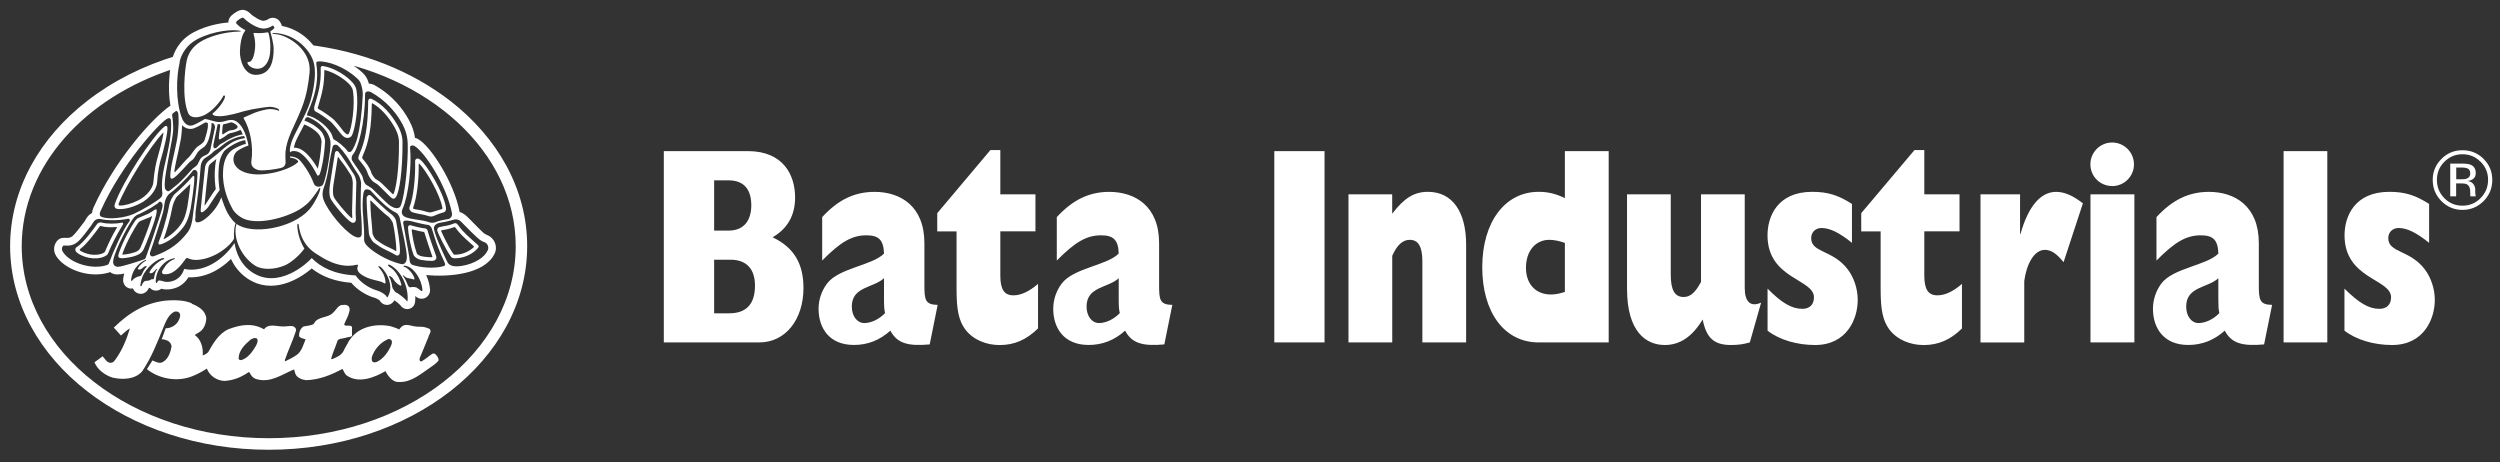 <svg xmlns="http://www.w3.org/2000/svg" width="541" height="100"><rect width="100%" height="100%" fill="#333333" stroke="none"/><path fill="#fff" d="M143.66 32.7h18.16c7.74 0 10.24 5.23 10.24 10.03 0 3.88-1.64 6.74-4.87 8.62 4.58 2.18 6.68 5.65 6.68 10.98 0 6.74-3.83 11.77-9.56 11.77h-20.66V32.7zm14.15 35.1c3.65 0 5.57-1.95 5.57-6 0-3.48-1.74-5.6-5.3-5.6h-3.54v11.6h3.28zm-.13-17.9c3.55 0 4.9-2.5 4.9-5.47 0-3.16-1.35-5.4-4.9-5.4h-3.14V49.9h3.14zM201.18 74.53c-4.7.43-7.06-.24-8.5-2.98-2.3 2.07-4.93 3.1-7.88 3.1-5.38 0-7.66-3.7-7.66-7.83 0-1.94.64-3.88 1.83-5.45 2.54-3.4 9.8-3.9 12.33-6.5-.1-2.9-1.1-3.95-3.78-3.95-3.14 0-5.6 1.4-9.6 5.46v-9.4c3.46-3.76 7-5.46 11.34-5.46 5.54 0 10.78 3.03 10.78 11.1v9.1c0 3.22.2 4.2 2.87 4.26l-1.72 8.55zM191.3 60.2c-2.28 2.13-6.97 1.78-6.97 6.13 0 2.07 1.15 3.58 2.7 3.58 1.5 0 3.23-.83 4.5-2.16-.18-.74-.23-1.52-.23-2.98V60.2zM224.63 71.07c-2.47 2.43-5.1 3.6-8.3 3.6-2.85 0-5.73-1.1-7.46-3.4-1.36-1.85-1.87-4.14-1.87-8.52V50.07h-4.18v-3.94l11.5-13.65h2.15v9.58h7.6v8h-7.6v9.6c0 2.98.87 4.25 2.83 4.25 1.6 0 3.37-.78 5.33-2.48v9.65zM251.97 74.53c-4.7.43-7.06-.24-8.5-2.98-2.28 2.07-4.92 3.1-7.88 3.1-5.4 0-7.67-3.7-7.67-7.83 0-1.94.65-3.88 1.83-5.45 2.55-3.4 9.78-3.9 12.34-6.5-.08-2.9-1.1-3.95-3.8-3.95-3.13 0-5.58 1.4-9.6 5.46v-9.4c3.47-3.76 7.03-5.46 11.34-5.46 5.56 0 10.8 3.03 10.8 11.1v9.1c0 3.22.18 4.2 2.86 4.26l-1.73 8.55zM242.1 60.2c-2.28 2.13-6.97 1.78-6.97 6.13 0 2.07 1.14 3.58 2.7 3.58 1.5 0 3.22-.83 4.5-2.16-.2-.74-.24-1.52-.24-2.98V60.2zM275.76 32.7h10.87v41.4h-10.87zM291.8 42.05h9.47v4.2c2.6-3.4 4.74-4.74 7.74-4.74 5.3 0 8.26 4.33 8.26 11.42V74.1h-9.47V56.57c0-3.22-.88-4.67-2.74-4.67-1.5 0-2.73 1.1-3.78 3.45V74.1h-9.47V42.06zM348.12 74.1h-15.16c-7.44 0-12.2-6.55-12.2-16.26 0-9.77 4.9-16.33 12.2-16.33 2 0 3.6.38 5.68 1.35V32.7h9.48v41.4zm-9.48-21.54c-1.23-.42-2.33-.66-3.37-.66-3 0-5.05 2.42-5.05 6.06 0 3.53 2.14 5.77 5.4 5.77.97 0 1.78-.18 3.02-.55V52.56zM377.56 62.33c0 2.98 1.28 4.2 3.55 3.15l-2.45 8.62c-1.45.42-2.6.56-4.1.56-3.63 0-5.32-1.52-6.1-5.53-2.23 3.7-4.9 5.53-8.2 5.53-4 0-8.17-2.8-8.17-12.14V42.06h9.46V59.4c0 3.4.87 4.87 2.8 4.87 1.43 0 2.53-.97 3.75-3.27V42.06h9.46v20.27zM400.78 52.56c-2.78-2.25-4.83-3.22-6.6-3.22-1.33 0-2.24.92-2.24 2.2 0 3.2 4.7 2.48 7.93 6.78 1.28 1.7 2.14 4.07 2.14 6.62 0 4-2.3 9.72-9.23 9.72-3.88 0-7.7-1.1-10.28-3.1v-9.1c3.1 3.14 5.26 4.37 7.54 4.37 1.5 0 2.5-.85 2.5-2.5 0-4-10.05-3.93-10.05-13.4 0-4.08 2.13-9.42 9.67-9.42 3.42 0 5.7.75 8.6 2.62v8.44zM424.58 71.07c-2.45 2.43-5.1 3.6-8.28 3.6-2.87 0-5.74-1.1-7.47-3.4-1.35-1.85-1.86-4.14-1.86-8.52V50.07h-4.2v-3.94l11.52-13.65h2.13v9.58h7.62v8h-7.62v9.6c0 2.98.87 4.25 2.83 4.25 1.6 0 3.37-.78 5.32-2.48v9.65zM437.14 42.05v8.57h.1c1.68-6 4.37-9.1 7.7-9.1 1.8 0 3.62.78 5.8 2.48l-4.18 12.74c-1.5-1.88-2.72-2.67-4.04-2.67-2.33 0-3.98 3.05-4.47 6.74v13.3h-9.47V42.06h8.56zM489.94 74.53c-4.7.43-7.06-.24-8.5-2.98-2.3 2.07-4.93 3.1-7.9 3.1-5.36 0-7.64-3.7-7.64-7.83 0-1.94.64-3.88 1.8-5.45 2.56-3.4 9.8-3.9 12.36-6.5-.1-2.9-1.1-3.95-3.8-3.95-3.13 0-5.58 1.4-9.6 5.46v-9.4c3.47-3.76 7.02-5.46 11.35-5.46 5.57 0 10.8 3.03 10.8 11.1v9.1c0 3.22.2 4.2 2.87 4.26l-1.73 8.55zm-9.88-14.33c-2.27 2.13-6.97 1.78-6.97 6.13 0 2.07 1.13 3.58 2.66 3.58 1.52 0 3.25-.83 4.52-2.16-.18-.74-.22-1.52-.22-2.98V60.2zM494.17 32.7h9.46v41.4h-9.46zM452.38 42.05h9.5V74.1h-9.5zM457.07 40.27c2.6 0 4.72-2.1 4.72-4.7s-2.1-4.73-4.73-4.73c-2.6 0-4.7 2.12-4.7 4.72 0 2.6 2.1 4.7 4.7 4.7M41.5 65.73c1.4.54 3 1.46 3.14 3.17-.05 1.2-.55 2.52-1.75 3.12l-.75.47c1.33.93 1.86 2.68 1.73 4.4l.03.02c.4-.14.85-.4 1.15-.7 1.07-1.87 2.25-4 4.36-4.95 1.9-.75 4.24-1.3 6.33-.62.5.17.96.37 1.4.62 1.03-1.42 2.93-.5 4.4-.62.86.02 2.02-.44 2.47.48.1.23.04.52-.05.72-.67 2.08-1.63 4.03-2.32 6.07-.02.12 0 .24.15.24.88-.43 1.7-.83 2.5-1.4 1.03-.8 1.36-2.17 1.84-3.33-.5-.16-1.14-.23-1.4-.65-.05-.85.27-1.7.96-2.13.76-.16 1.58-.15 2.22-.55.8-1.76 3.03-1.15 4.2-2.45.72-.65 1.13-1.8 2.3-1.66.38-.07.7.05.97.24.6.6.1 1.5-.08 2.15l-.8 1.74c-.07.28.2.28.34.36.45.06 1.07-.15 1.33.28.02.64.02 1.36 0 1.96-.4.28-.97.2-1.4.4-.66.22-1.7.03-1.84.95-.4 1.2-.95 2.34-1.27 3.57.02.14.18.12.27.07.93-.4 1.9-.77 2.42-1.75.34-.8.85-1.5 1.22-2.3h.06c1.75-2.84 5.47-3.73 8.87-3.06.65.2 1.3.4 1.9.7 1.28-1.86 2.3-.48 4.6-.58.67-.04 1.36.2 1.96.46.57.57-.16 1.18-.25 1.76-.6 1.56-1.3 3.1-1.92 4.66 0 .16-.02.38.1.52l.23.14c.9-.46 1.66-1.2 2.45-1.7.2-.1.47-.05.64.08.34.35.73.82.7 1.34-.44.67-1.2 1.1-1.86 1.6-1.93 1.28-3.9 3.1-6.52 3.1l-.72-.03c-1.1-.28-1.92-1.38-2.4-2.33-2.37 1.4-5.93 2.8-8.48.86-.4-.38-.53-.9-.83-1.34-2.42 1.3-4.94 2.34-7.85 2.44-.92-.12-1.96-.48-2.32-1.36-.12-.3-.18-.6-.25-.92h-.17c-2.54 1.06-5.05 2.98-8.1 2.02-.77-.25-1.1-.82-1.45-1.48h-.15c-1.58 1.07-3.3 1.82-5.3 1.9-1.68-.1-3.13-1.12-3.75-2.67-1 .64-2.04 1.23-3.17 1.66-3.24 1.3-7.23.54-9.8-1.54l1.2-1.88c.7.27 1.5.77 2.22.35 1.17-.62 1.66-2.03 1.9-3.26.04-.6-.3-1.04-.8-1.35-.4-.17-.84-.32-1.32-.33.26-.82.62-1.56.87-2.37 1.25-.02 2.34-.7 2.85-1.8.2-.44.47-1.14.08-1.56-.2-.28-.62-.3-.97-.26-1.34.57-1.94 2.17-2.48 3.47-1.33 3.3-2.6 6.55-4.57 9.46-1.56 1.8-4.3 1.86-6.47 1.35-1.64-.55-3.2-1.7-3.86-3.3l1.78-1.3c.47.5.94 1.52 1.86 1.4.4-.03.64-.36.87-.66 1.45-1.97 2.43-4.35 3.16-6.76-.7.35-1.3 1-1.94 1.53-.53-.54-.97-1.18-1.55-1.7 3.24-3.24 7.22-5.7 12.12-5.92 1.7-.07 3.34.03 4.77.65m12.6 7.96c-1.17 1-2.47 2.26-2.47 4 .05.27.3.34.57.32 1.47-.4 2.5-1.92 3.2-3.13.2-.46.52-1.02.2-1.52-.5-.3-1.1.03-1.5.3m29.93-.2c-1.36.58-2.35 1.5-3.07 2.76-.34.62-.78 1.42-.38 2.12.23.2.67.2.94.07 1.28-.6 2.26-1.85 2.88-3.1.25-.5.6-1.1.26-1.66-.18-.1-.38-.24-.63-.2M41.72 38.12c-.8 1-2.88 3.03-3.83 3.8-.5.38-1.13 1.68-1.28 2.5-.6 3.34-1.8 6.83-2.27 7.92-.15.37.02.64.28.57 1.46-.3 3.9-2 5.33-4.14.6-.92 1-2.12 1.3-3.6.13-.77.85-5.2.8-6.83 0-.24-.2-.37-.34-.2m-1.23 6.9c-.28 1.4-.66 2.5-1.2 3.3-1.03 1.58-2.6 2.8-3.82 3.43-.02 0-.05-.02-.05-.05.57-1.55 1.4-4.17 1.9-6.93.13-.73.7-1.96 1-2.27.45-.46 1.97-1.8 2.8-2.63.04-.02.1 0 .08.03-.17 1.83-.57 4.33-.7 5.12m36.63-5.36c0-.38-.1-1.2-.48-1.87-.18-.34-3.04-4.63-3.4-4.97-.3-.3-.7-.17-.78.34-.07.42-1 6.3-1.07 6.8-.1.75-.24 2.15.15 3 .42.92 3.33 4.47 4.47 5.12.63.34 1.12-.1 1-.96-.1-.7-.02-3.13 0-3.5.03-.38.1-3.6.1-3.98m-.87 3.93c0 .26-.1 2.6 0 3.52 0 .05-.07.14-.12.1-1.13-.9-3.52-3.8-3.88-4.58-.22-.47-.25-1.4-.1-2.55.07-.4.65-4.18.96-6.05.02-.06.1-.1.12-.04.4.65 1.03 1.34 1.7 2.34.48.74.98 1.5 1.05 1.63.28.5.37 1.37.37 1.7 0 .4-.07 3.6-.1 3.92M36.23 27.53c-.07-.3-.34-.37-.62-.15-2.6 2-9.1 12.06-10.73 16.66-.27.77.06 1.1.5 1.17 1.32.2 3.22-.3 4.93-1.17 1.85-.92 3.56-2.8 3.69-4.58.14-2.4.57-4.27.88-5.23.5-1.56 1.53-5.86 1.34-6.7M33.2 39.4c-.1 1.37-1.5 3.06-3.24 3.94-1.53.76-3.05 1.18-4.1 1.14-.14 0-.24-.2-.2-.35 1.57-4.06 6.8-12.44 9.63-15.4.02-.05.1-.02.1.03-.23 1.5-.9 4.02-1.25 5.2-.34 1.15-.76 3.02-.95 5.45m55.94 6.47c.57.28 2.22.5 2.6.6.36.1.96.25 1.23.34.28.1.8 0 1.16-.2.25-.12 1.4-.56 1.7-.62.63-.1.78-.58.67-1.2-.57-3.25-3.98-8.92-5.5-10.2-.66-.57-1.17-.2-1.16.3.1 3.74-.38 7.82-1.2 9.9-.17.46.17.92.5 1.08m.28-.96c.77-2.08 1.25-5.8 1.2-9.44 0-.06.1-.1.14-.06 1.55 1.6 4.47 6.66 4.98 9.52.02.15.02.3-.14.32-.28.05-2.24.72-2.54.72-.32 0-1.14-.3-1.77-.44-.5-.12-1.55-.23-1.82-.36-.05-.02-.07-.2-.06-.26m-55.7.37c-.18.05-.66.37-.9.55-.18.12-.78.48-1.08.57-.3.1-1.34.6-1.7.72-.34.13-.67.5-.86.78-.65.95-2.4 3.9-3.38 6.72-.3.84-.25 1.2.45 1.24 1 .05 3.1-.34 4-.95.45-.3.73-.7.87-1 .45-.93 2.6-6.3 2.8-7.98.02-.4.03-.72-.2-.64m-3.3 8.3c-.07.17-.25.45-.6.7-.64.4-2.3.78-3.27.8-.04 0-.07-.06-.07-.1.02-.04.03-.07.04-.1.96-2.7 2.64-5.58 3.3-6.54.18-.27.4-.44.5-.5.32-.1 1.44-.6 1.73-.7.24-.06.58-.24.84-.4.02 0 .06.03.05.05-.6 2.1-2.1 5.9-2.53 6.8m45.5-36.18c-1.7-1.65-4.2-2.9-6.03-3.14-.2-.02-.48.05-.46.47.1 3.26-.43 5.15-1.3 8-.2.62-.18 1.24.25 1.4.6.25 3 1.88 3.55 2.5.62.7 1.14 1.32 1.8 2.2.2.27.58.7 1 .88.57.25 1.22.06 1.48-.47.67-1.37 1.5-6.32.97-9.7-.17-1.1-.93-1.82-1.28-2.14m-.4 11.5c-.07.16-.28.17-.44.1-.2-.1-.48-.33-.7-.63-.7-.96-1.26-1.6-1.85-2.27-.6-.68-2.77-2.16-3.65-2.6-.02 0-.08-.14-.07-.22.03-.07.04-.18.1-.3.83-2.78 1.35-4.7 1.32-7.75 0-.04.08-.1.12-.1 1.65.4 3.65 1.5 5.06 2.83.3.3.9.86 1.03 1.72.5 3.18-.3 8-.9 9.22m-49.1 19.24c-1.3.3-3.25.3-4.34 0-.48-.12-.87.07-1.03.3-.73 1.04-3.03 4.2-4.48 5.05-.3.18-.34.75.07 1.1 1.1.97 3.93 1.85 6.02.87.7-.3.78-.68.9-.98.75-1.76 1.48-3.28 3.04-5.86.14-.23.12-.55-.22-.48m-1.06 1.1c-1.14 1.96-1.78 3.34-2.46 4.92-.02.03-.04.07-.04.1-.1.23-.14.33-.5.5-1.64.76-3.94.17-5-.6-.05-.05-.05-.2 0-.25 1.35-1 3.07-3.22 4.34-5 0-.02.07-.04.2-.02.88.25 2.18.32 3.37.2.03 0 .13.1.1.17m32.57-42.3c-.47.12-1.72.26-2.85.13-.1 0-.18.1-.14.22.67 2.27.2 4.17-.03 4.88-.16.55-.6 1.36-1.2 1.17-.04 0-.12.13-.1.2.03.46.95 1.4 2.4 1.28 1.5-.13 2.3-1.77 2.47-3.2.27-2.28-.17-4.2-.35-4.6-.04-.05-.1-.1-.2-.07m22.48 14.37c-.3-.13-.67.07-.67.56-.06 5.72-.7 8.72-1.85 11.3-.33.76-.34 1.1-.2 1.28.66.84 1.63 1.84 2 3.16.13.42.85 1.47 1.1 1.62.34.2.75.48.97.62.42.3 2.74 2.76 3.04 2.93.3.2.6.3.94-.2.8-1.15 1.45-5.78 1.43-11.87 0-1.58-.64-2.9-1.1-3.7-1.24-2.2-3.25-4.64-5.64-5.68m4.78 20.63c-.02.04-.12.05-.16 0-.28-.25-.77-.75-1.15-1.13-.96-.96-1.44-1.44-1.68-1.6-.22-.16-.63-.42-1-.64-.17-.17-.7-.93-.77-1.18-.37-1.26-1.18-2.23-1.82-3-.05-.08-.1-.14-.16-.2-.02-.03-.04-.2-.02-.26.02-.1.1-.26.17-.46 1.28-2.83 1.83-5.97 1.9-11.1 0-.06.08-.1.12-.1 1.72.95 3.46 2.82 4.76 5.12.25.44 1 1.76 1 3.3.03 6.44-.68 10.17-1.2 11.26m7.47 8.1c-.08-.27-.2-.7-.65-.7-.42 0-2.6-.5-3.13-.7-.2-.06-.55.13-.54.5.03.98.43 3.75 1.18 5.85.18.52.7.8 1.1 1 .53.27 2.95.5 3.4.3.36-.17.58-.5.43-.9-.26-.65-1.5-4.25-1.8-5.34m.9 5.53c-.66.03-2.24-.14-2.58-.3-.24-.1-.64-.3-.73-.56-.6-1.66-.98-3.86-1.1-5.06 0-.04.06-.12.1-.12.75.18 1.9.5 2.48.55.05 0 .16.1.17.14.3 1.04 1.35 4.17 1.73 5.22.02.04-.03.12-.1.13m9.9-2.7c-1.97-1.78-2.97-2.5-4.23-4.25-.28-.37-.5-.53-.88-.37-.62.26-1.4.5-2.28.6-.25.04-.75.2-.9.2-.2.05-.62.32-.4.95.15.45 1.77 3.93 2.96 5.52.2.26.67.3.97.27 2-.04 3.75-1 4.76-2.15.38-.43.22-.55-.02-.77m-.8.5c-.85.8-2.24 1.6-3.97 1.65-.17 0-.27 0-.33-.03-.03 0-.1-.1-.14-.12-1.04-1.5-2.36-4.3-2.65-4.97-.03-.07.04-.15.08-.16.15-.04.4-.1.5-.1.75-.1 1.5-.3 2.3-.6.02 0 .14 0 .15.05 1.05 1.43 1.92 2.2 3.22 3.36l.83.76s.03.15 0 .18M84.6 46.3c-1.1-.8-3.8-3.4-4.2-3.84-.54-.62-1.05 0-1.06.45-.02.83.12 3.3.17 3.92.07.73.23 2.3.33 3.76.03.38.57 1.5 1.07 1.9.8.58 1.6 1.14 2.65 1.62.25.14 1.54.73 1.8.93.5.36 1.1.46 1.18-.47.12-1.45-.53-5.07-.83-6.77-.1-.53-.64-1.18-1.1-1.5m1.02 8c-.27-.18-.77-.42-1.63-.84l-.13-.05c-.95-.45-1.7-.95-2.5-1.55-.3-.22-.72-1.08-.76-1.33-.05-.96-.15-1.95-.22-2.75l-.1-1c-.04-.55-.15-2.38-.16-3.4 0-.02.06-.02.1 0 .82.83 2.93 2.9 3.9 3.57.25.2.83 1.02.92 1.44.34 1.57.73 4.38.72 5.83 0 .06-.08.12-.14.1M107.1 52.54c-.3-.77-.93-1.4-1.64-1.65-.1-.04-.4-.2-.6-.32-.38-.24-1.68-1.6-2.38-2.3-1.1-1.12-1.53-1.56-1.87-1.8 0 0-.02 0-.04-.03-.3-.23-.65-.45-1.1-.55 0-.03 0-.06-.02-.1-1.16-6.15-6.2-14.23-9.1-15.77-.18-.08-.36-.15-.55-.18-.28-2.05-1.1-3.6-1.88-4.86-1.68-2.72-4.05-4.98-6.85-6.54-.33-.18-.77-.33-1.25-.35-.02-.1-.05-.18-.08-.28-.36-1.2-.95-1.76-1.38-2.16-2.63-2.45-6.6-4.13-9.43-4.04-1.33-2.74-4.25-5.3-7.93-6-.05-.2-.12-.4-.22-.56l.05.08c-.07-.1-.14-.25-.16-.28-.24-.5-.7-.85-1.24-.96-.56-.12-1.14.02-1.58.37-.08.07-.45.2-.8.24-.63.06-2.35-.98-3-1.68-.52-.53-1.27-.8-1.96-.64-.8.16-1.98 1.03-2.33 1.57-.2.3-.33.7-.35 1.12-2.14.16-4.9.76-7.4 2.06-3.34 1.72-4.44 4.54-4.8 6.07-.47 1.96-1 6.06-.33 9.85-4.3 3-12.2 12.18-16.64 22.05-.2.42-.3.83-.33 1.2-.16.1-.27.16-.35.2-.54.37-.86.92-1.12 1.37-.03.06-.1.16-.1.18-.56.74-1.96 2.64-2.6 3.2-.34.28-.66.48-1.56.42-.34-.02-1.28-.1-1.9.75-.57.74-.9 1.98-.1 3.22 1.7 2.67 6.7 4.8 11.17 3.6.17-.04.32-.12.48-.17.6.5 1.33.55 1.82.5.37 0 .8-.07 1.24-.18-.1.34-.17.7-.22 1.08-.15.97.36 1.83 1.22 2.1.3.1.6.1.87.04.22.56.7 1 1.3 1.13.85.2 1.7-.26 2.08-1.08.02-.03.04-.08.04-.1.08-.03.16-.05.25-.08.25.3.6.5 1 .58.54.1 1.07-.05 1.48-.38.85.27 2.38.24 3.74-.45.9-.47 1.6-1.16 2.14-2.03 3.18.17 6.5-1.28 9.2-3.96.68 1.5 1.8 3.03 3.54 4.22 5.4 3.63 11.22.16 13.92-2.17 2.26 1.8 5.13 2.84 8.56 3.1 1.23 1.46 3.18 2.73 5 3.23.44.13.92.4 1.12.56.47.84 1.2.98 1.5 1 .33.02 1.17-.04 1.72-1 .36.22 1.1.83 1.35 1.16.46.63 1.2.88 1.9.68.44-.13 1.2-.52 1.25-1.76v-.03c.03-.32.04-.63.02-.97.04.03.08.05.1.07 0 0-.02-.02-.05-.04.54.56 1.37.7 2.07.4.7-.34 1.12-1.05 1.07-1.83-.1-1.14-.4-2.2-.84-3.13 4.9.44 12.57-.16 14.77-4.56.4-.76.43-1.63.1-2.44M89.57 31.52c2.27 1.2 7.12 8.7 8.23 14.6.13.74-.37 1.24-.87 1.3-.78.1-2.24.42-2.67.65-.26.13-1 .2-1.34.04-1.54-.6-4.1-.57-5.32-1.2-.7-.35-.77-1.07-.5-1.67 1.37-3.1 2-9.43 1.64-13.28-.05-.53.62-.54.82-.43m-10.92 15.9c-.25-2.04-.2-4.38-.02-5.43.06-.4.17-.82.5-1 .17-.1.9.04 1.06.22 1.88 2.04 3.73 3.98 5.57 4.83.3.13.7.78.75 1.12.55 2.9 1.54 6.74 1.54 8.48 0 1.23-.6 1.63-1.2 1.5-3.37-.75-6.84-3.1-7.7-4.3-.2-.3-.4-.73-.35-1.15.06-.73-.07-3.56-.16-4.3m.37-27c0-.74.85-.7 1.26-.47 3.3 1.84 5.22 4.3 6.25 5.95.98 1.56 1.65 3.1 1.72 5.2.12 3.5-.5 10.86-1.5 13.4-.38.97-1.54.52-2.23.08-.68-.43-3.1-2.92-3.84-3.64-.3-.28-.9-.63-1.32-.87-.4-.22-.75-1.04-.8-1.5-.08-.76-1.77-2.85-2.34-3.82-.17-.3-.17-.9.2-1.34 1.08-1.23 2.6-6.66 2.6-13m-.9 25.55c.14 1.25.24 3.93.17 4.75-.1 1.05-1.18.7-1.74.38-2.16-1.22-5.53-5.3-6.5-7.8-.4-1.05-.2-2.1.03-2.65.4-1 .9-3.12 1.05-4.26.26-1.96.73-4.03.87-4.6.15-.53.77-.56 1.15-.25.3.25 1.68 1.8 2.57 3.34.85 1.5 1.83 2.92 1.9 3.04.35.6.56 1.46.54 1.8-.1 2.05-.13 5.55-.04 6.25M68.74 13.3c2.1-.18 5.85 1.15 8.47 3.6.36.32.7.62.94 1.4.17.57.4 1.44.35 2.33-.23 4.37-.6 6.9-1.15 9.13-.3 1.2-.93 2.58-1.33 2.98-.23.25-.68.18-.8-.02-.58-.85-2.05-2.07-2.9-2.5-.26-.12-.25-.3-.42-.84-.52-1.64-3.4-4.1-5.5-4.4.07-.43.32-.9.37-1.07.05-.16.26-.65.42-1.04 1.2-2.98 1.77-6.06 1.26-9.05-.06-.35.06-.48.28-.5M51.17 4.67c.12-.18.93-.77 1.28-.84.12-.03.28.06.37.15.7.75 2.9 2.3 4.36 2.2.67-.04 1.38-.3 1.74-.6.06-.06.2-.06.26.04.05.1.18.35.18.35.06.1-.04.16-.07.2-.1.1-.56.5-.8.63.08.3.73 2.56.73 3.78 0 2.4-.5 5.56-3.82 5.62-2.44.05-3.55-2.92-3.48-5.17.04-1.46.32-3.26 1.05-4.26.18-.24.14-.3-.04-.35-.26-.1-1.14-.6-1.77-1.32-.12-.12-.02-.35 0-.42m-12.3 8.7c.38-1.62 1.44-3.66 3.92-4.95 3.6-1.83 7.68-2.1 9.17-1.77.15.03.25.16.03.16-3.85.08-7.05 1.23-8.7 2.28-1.25.8-2.46 2.05-2.87 4-.4 1.95-1.1 8.03.32 11.4.36.84 1.53 1.2 3.16.55 2.12-.82 4-3.38 4.44-4.3.1-.18.4-.12.36.18-.05.7-1.33 2.56-2.55 3.52-.18.15-.18.26-.05.4.2.18.62.3 1.62.3 1.55-.05 4.1-.78 4.44-.9.37-.15 1.98-.48 2.47-.6.66-.15 3.3-.54 3.8-.54.8 0 1.85.4 1.9.55.07.1.1.4.03.35-.2-.17-1.03-.38-1.86-.4-.75-.05-2.84.56-3.4.8-.57.23-1.92.86-2.12.93-.2.07-.34.1-.2.34 1.32 2.25 2.14 5.84 1.62 9.27-.17 1.2.93 1.75 1.64 1.88 1 .18 3.7-.2 4.76-.48.5-.13.87-.35 1-.96.07-.35-.1-1.5 0-2.58.12-1.2.5-2.6 1.2-4.2 2.4-5.3 3.4-7.06 4-12.87.4-4.1-3.05-7.02-5.98-8.06-.57-.2-1.53-.33-1.9-.37-.22-.02-.2-.18 0-.18 4.82.06 8.26 3.85 8.86 6.73.46 2.16 0 5.26-.8 8.03-.85 2.9-3.4 6.83-4.06 8.77-.24.72-.52 1.77-.33 2.3.4-.42 1.3-.27 1.72-.1 1.53.64 3.2 3.14 4.1 4.98.1.26.44.22.6-.17.27-.66.93-3.25 1.14-6.95.06-.73-.36-1.8-.96-2.42-1.23-1.27-2.76-1.94-3.5-2.2.03-.05.33-.66.33-.66.16.04.3-.16.58-.05 2.28.98 4.36 2.9 4.72 5.26.2 1.2-.87 7.93-1.6 9.27-.3.57-1.63.82-2.03-.27-.74-2.06-2.47-4.53-3.2-5.15-.62-.5-1.4-.64-1.92-.64l.04.28c.72.02 1.4.34 1.65.64.12.15.12.23-.06.4-1.82 1.7-8.6 3.7-12.14 1.8-2.3-1.22-2.03-3.5-.8-4.37.6-.43 1.76-.94 2.12-1.04.1-.02.2-.03.18-.22-.22-.98-.52-2.48-1.5-3.97-.25-.38-.8-1-1.4-1.27-.82-.35-1.9.02-2.13.1-.92.25-1.43.3-2.5 0-.42-.15-1.5-.4-1.7-.44-.1-.02-.16-.05-.3.05-.33.2-1.92 1.12-2.52 1.3-.9.3-1.9-.28-2.4-1.73-1.26-3.54-1.2-8.56-.4-11.95m26.93 13.5c.58.2 1.9.8 3 1.93.48.5.78 1.36.76 1.83-.16 2.6-.54 4.64-.82 5.8-1-1.77-2.48-3.7-3.95-4.32-.28-.1-.75-.23-1.24-.23.06-.26.15-.6.28-1 .27-.74.88-1.9 1.52-3.1l.46-.9zm-18.5 3.06c.03.16.12.23.36.12.23-.12 1.1-.6 1.47-.97.14-.13.58-.33.85-.37.4-.06 1.44-.35 2.02-.67.16.1.44.8.5 1-.25-.03-1.27.28-1.47.35-.44.13-2.03.9-2.26 1.1-.13.13-.9.5-1.1.64-.25.15-.44.4-.63.58-.17.2-.47.34-.65.32-.3-.04-.27-.68-.22-.9.05-.2.86-4.17.9-4.3l.5-.04c.03.1.06.34.03.58-.12 1.06-.32 2.1-.27 2.57m.72-1.45c.02-.22.07-1.27.13-1.4.05-.12.07-.32.37-.32s1.16-.32 1.36-.35c.46-.05 1.3.53 1.43.8.08.2.03.36-.13.5-.16.12-.66.38-1.06.38-.33 0-.75.15-1.07.36-.33.2-.65.43-.84.54-.18.1-.2-.08-.18-.5M45 27.38c-.1.9-.48 2.18-.7 2.86-.2.7-1.08 1.15-1.54 1.48-.3.22-.74.76-1.14 1.34-.2.3-.64.9-1.1 1.3-.18.16-.42.4-.84.88-.38.44-1.16 1.36-1.8 2-.06.07-.17-.05-.15-.2.1-.7.26-1.57.42-2.26.07-.3.87-3.92 1.04-5 .12-.93.2-2.05.22-2.68.75.77 1.68.94 2.47.7.64-.2 2.05-1 2.56-1.32.12.02.3.07.52.12l.02.1v.08c0 .18.03.38 0 .6m-7.5.76c.02-1.1-.13-2.7-.2-2.9-.06-.2-.04-.42 0-.55.06-.15.6-.5.78-.65.2-.13.43.2.5.42.07.2.1 1.65.1 2.14-.03.5-.1 1.93-.26 3.08-.14 1.02-.94 4.55-1.03 4.93-.23 1-.55 2.7-.52 3.57 0 .28.12.64.56.43.9-.4 3.28-3.24 3.58-3.5.26-.2.48-.37.75-.6.3-.24.8-1.18.96-1.44.38-.55.87-.86 1.08-1 .5-.3.85-.64 1.24-1.53.3-.7.6-2.1.73-3.06.04-.35 0-.65 0-.85 0 0 .38.04.43.08.1.1.4.47.34.92-.03.3-.86 3.92-.9 4.28-.1.9-.57 1.48-1.2 1.7-.34.12-.88.47-1.08.8-.12.2-.5 1.03-.6 1.2-.08.17-.5.5-.9.77-.08.05-.4.36-.6.6-1.46 1.63-2.7 2.9-3.3 3.28-.16.1-1.08.96-1.4 1.1-.3.15-.68-.24-.78-.47-.2-.5-.1-1.5-.03-2.3.07-.94 1.28-7.26 1.3-7.42.04-.17.4-1.94.44-3.02m5.26 9.22c0 2.77-.84 7.82-.86 8.22-.03.4-.18 1.58-.23 1.87-.06.4-.2.97-.33 1.4-.2.65-.48 1.16-1 1.78-1.48 1.82-3.3 3.47-7 4.8-.7.24-1.1-.36-.75-1.05.2-.4 2.75-8.3 2.8-8.73.05-.42.08-.6.27-1.73.2-1.15.77-1.87 1.3-2.22.9-.6 3.7-3.23 4.75-4.7.37-.53 1.04-.08 1.04.36M21.8 45.58c4.45-9.9 12.48-18.8 14.35-19.88.46-.26.76-.08.8.13.4 2.67-.58 6.8-1.36 10.1-.43 1.82-.7 4.1-.46 5.74.02.24.02.7-.24 1-.77.84-4.26 2.86-5.9 3.6-1.97.9-5.6 1.3-7.03.64-.5-.2-.43-.75-.17-1.32m1.86 11.15c-.14.38-.07.47-.65.66-2.95.96-7.66-.3-9.36-2.84-.45-.65-.15-1.16 0-1.34.07-.1.2-.1.44-.08 1.32.1 2.08-.25 2.76-.82.8-.68 2.18-2.54 2.87-3.48.2-.26.52-.88.8-1.13.28-.24.8-.44 1.3-.3 1.36.34 4.2.34 5.9-.08.22-.06.55.22.3.55-1.36 1.66-3.63 6.82-4.34 8.86m1.9 1c-.72 0-1.25-.46-1.05-1.48.5-2.55 3.63-8.3 4.55-9.3.17-.17.48-.43.72-.5.43-.13 3.07-1.5 3.87-2.13.27-.2.52-.28.7-.56.25-.33.65.04.73.22.13.28.12.66 0 1.07-.6 2.3-3.12 9.57-3.52 10.6-.1.28-.16.4-.5.5-.87.34-4.73 1.57-5.5 1.57m4.43 2.08c-.33.07-1.18.53-1.3.78-.12.24-.4.3-.34-.05.4-2.9 2.43-3.98 3.12-4.28.22-.1.2.14.08.18-.3.1-1.34.84-1.73 1.68-.1.22.3.2.53.2.14 0 .78-.6.97-.68.4-.15.57-.03.3.2-.38.34-.9 1.37-.98 1.6-.07.22-.32.33-.64.38m3.35.14c-.02.22-.04.37-.2.47-.06.05-.35-.08-.5.06-.26.26-.87.28-1.17.3-.5.1-.7.7-.83 1.03-.1.2-.3.12-.3-.07 0-.2.2-1.15.44-1.8.8-2.07 3.24-4 4.53-4.1.28-.03.28.2.05.27-1.04.3-2.5 1.68-3 2.7-.07.18-.1.34.4.3.4-.05.88-.8 1.06-.9.2-.1.22-.03.1.14-.34.4-.54 1.37-.57 1.6m50.58 4.22c-.1.22-.22.22-.33-.04-.18-.4-1.22-1.06-2.1-1.3-1.64-.46-3.63-1.8-4.57-3.24-4.56-.2-7.56-1.78-9.5-3.75-.9 1.06-7.2 6.9-12.92 3.05-2.4-1.6-3.43-4.1-3.78-6.3-2.78 4.1-7.06 6.42-10.9 5.6-.9 2.9-3.65 2.96-4.35 2.72-.2-.06-.54-.17-.82-.2-.28-.08-.5-.04-.67.38-.07.2-.23.22-.28 0-.12-.55.14-1.74.46-2.4.57-1.17 1.82-2.53 3.4-2.8.2 0 .5.1.13.2-.68.17-1.67.9-2.2 1.87-.16.3-.5.64-.47.93.06.4.26.5 1.02.43 1.88-.13 3.42-2.38 4.1-3.3.1-.1.2-.22.36-.2.15.03.94.52 2.34.4 3.64-.3 7-3 7.77-4.6-.1-1.5.1-2.74.34-3.33-1.96-1.66-2.64-4.42-3.1-5.6-1.06 3.04-4.28 5.82-5.4 5.37-.13-.05-.2-.23-.25-.42-.03-.2.1-.6.07-.92-.03-.32 0-1 .2-2.27.2-1.3.65-4.72.94-8.63.07-.66.54-1.4.9-1.62.38-.22 1.43-.9 1.6-1.14.17-.25.8-.65.98-.75.17-.1.7-.44 1.36-1 .9-.77 2.68-1.7 4.53-1.9l.2.48c-1.72.22-2.82.82-4 1.73-.55.4-1.88 1.63-2.2 1.86-.34.24-1.2.93-1.57 1.23-.36.3-.75.7-.87 1.45-.14 1.14-.92 8.84-.94 9.18-.04.43.04.7.4.54.35-.15 1-.77 1.23-1.1.7-1 1.8-2.83 2.4-3.55.1-.12.06-.2.03-.34-.1-.72-.3-2.44-.2-3.9.1-1.66.2-2.72 1.14-4.2.37-.56 3.03-2.35 4.64-2.47l.13.84c-.34-.07-2.25.76-3.04 1.35-1.27.95-1.85 2.7-1.9 4.72-.15 3.48 1.2 6.48 2.17 8.17.37.6 1.56 1.85 3.23 2.23 4.08.93 10.18-1.32 12.12-3 .5-.43 1.15-.62 3.34-3.94.04-.1.2-.06.18.15-.06.8-1.37 3.38-2.38 4.5-3.7 4.14-12.5 5.52-15.74 3.1-.8 2.4.52 6.72 3.97 9 1.6 1.05 4.38.9 6.54-.05 1.14-.5 2.94-1.9 4.17-3.6-1.14-1.92-1.53-3.88-1.53-5.14 0-.27.25-.3.3-.05.43 3.7 2.4 5.4 3.67 6.23 1.56 1 4.98 3.36 8.73 2.48.27-.03.54-.13.4.24-.15.37-.27 1.02.55 1.68 1.9 1.5 4.24 1.36 5.15 2.05.17.1.32.04.3-.23-.15-1.66-.88-2.5-1.48-3.24-.24-.3 0-.28.35-.1.64.32 3.26 3.7 1.64 6.46M46.7 40.9c-.4.5-.9 1.3-1.4 2.06-.33.52-.65 1-.9 1.38-.03.03-.05.07-.08.1-.03.02-.06 0-.06-.03.2-2.17.72-7.24.85-8.14.07-.47.27-.7.6-.97.28-.24.7-.58 1.03-.83.03-.03.07-.02.07 0-.2.8-.26 1.57-.32 2.46-.1 1.43.07 3.12.2 3.98m41.5 24.04c0 .12 0 .4-.1.24-.46-.62-1.63-1.46-2.05-1.73-.1-.08-.22-.1-.4-.2-.17-.1-.74-.87-.77-1.2-.02-.27-.23-1.47-.63-2.1-.15-.28.04-.28.28-.15.24.14.5.36.72.78.23.4.85.96 1.3 1.18.2.1.38.04.3-.23-.54-2.02-1.68-3.27-2.44-3.7-.2-.1-.33-.33-.42-.38-.15-.1.08-.3.4-.14 2.7 1.44 4 5.03 3.83 7.64m2.9-2.02c-.1-.1-.84-.68-1-.73-.28-.1-.96-.15-1.13-.06-.26.13-.57-.1-.66-.3-.18-.45-.6-1.5-1.1-2.13-.1-.12-.04-.24.08-.13.43.36.6.5.88.58.12.02 1.03.2 1.24.27.12.03.33.17.25-.24-.2-.9-1.5-2.35-2.22-2.45-.24-.04-.13-.28.1-.26.16.02.58.1.83.23 1.13.45 2.85 2.53 3.04 5.07 0 .2-.2.26-.3.15m4.86-5.34c-1.94.58-5.1.33-6.77-.3-.62-.25-.57-1.14-.64-1.63-.12-.96-1.3-7.1-1.32-7.4-.02-.32.13-.45.3-.5.18-.06.6-.03.85 0 .5.05 1.06.2 1.36.3.3.1 2.34.56 2.8.6.43 0 .7.4.86.73.14.3.4 1.28.7 2.2.37 1.22 1 2.9 2.03 5.04.33.68.16.87-.2.97m9.56-3.37c-1.02 2.1-4.24 3.3-6.5 3.4-.87.05-1.78-.18-2.16-.86-.22-.4-2.48-5.1-2.93-7.14-.13-.67.33-1.02.46-1.1.16-.14.6-.32 1-.36.8-.1 2.57-.55 3-.68.33-.1.98.05 1.3.37.48.47 3.46 3.6 4.3 4.12.28.16.72.4.95.47.44.15 1 .93.6 1.76M97.5 21.88c-8.37-6.5-19.26-10.9-31.37-12.26l1.6 2.06.15.7c24.86 3.57 43.72 20.5 43.72 40.9 0 22.94-23.92 41.55-53.44 41.55-29.52 0-53.46-18.6-53.46-41.56 0-17.33 13.64-32.18 33-38.42l.73-2.86c-7.4 2.18-14.06 5.57-19.6 9.88-10.17 7.88-16.64 19-16.64 31.4 0 12.37 6.46 23.47 16.62 31.36 10.17 7.9 24.05 12.7 39.34 12.7 15.3 0 29.17-4.8 39.33-12.7 10.14-7.9 16.6-19 16.6-31.37 0-12.4-6.46-23.5-16.6-31.4"/><path fill="#fff" d="M525.67 52.56c-2.78-2.25-4.83-3.22-6.6-3.22-1.33 0-2.25.92-2.25 2.2 0 3.2 4.7 2.48 7.93 6.78 1.27 1.7 2.14 4.07 2.14 6.62 0 4-2.32 9.72-9.25 9.72-3.87 0-7.7-1.1-10.3-3.1v-9.1c3.16 3.14 5.3 4.37 7.56 4.37 1.52 0 2.53-.85 2.53-2.5 0-4-10.07-3.93-10.07-13.4 0-4.08 2.14-9.42 9.7-9.42 3.4 0 5.68.75 8.6 2.62v8.44zM536.8 35c1.08 1.07 1.62 2.38 1.62 3.9 0 1.57-.54 2.88-1.62 3.97-1.07 1.1-2.4 1.64-3.92 1.64-1.55 0-2.85-.54-3.93-1.63-1.07-1.1-1.6-2.4-1.6-3.96 0-1.52.53-2.83 1.6-3.9 1.1-1.1 2.4-1.64 3.93-1.64 1.53 0 2.84.54 3.9 1.63m.67-.63c-1.27-1.26-2.8-1.87-4.57-1.87-1.77 0-3.28.6-4.54 1.87-1.27 1.26-1.9 2.78-1.9 4.54 0 1.82.63 3.33 1.88 4.6 1.27 1.26 2.76 1.9 4.56 1.9 1.78 0 3.3-.64 4.57-1.9 1.26-1.28 1.88-2.8 1.88-4.6 0-1.75-.62-3.28-1.88-4.53m-3.6 4.24c-.3.12-.67.17-1.2.17h-1.12v-2.55h1.06c.68 0 1.17.08 1.5.26.3.18.47.52.47 1.03 0 .56-.25.92-.73 1.1m-3.56 3.85h1.24v-2.8h1c.66 0 1.12.07 1.38.22.44.27.67.8.67 1.63v.56l.02.23c0 .02 0 .05 0 .07 0 .02 0 .05.02.08h1.18l-.06-.1c-.02-.06-.04-.18-.05-.36-.02-.2-.03-.38-.03-.54v-.52c0-.35-.12-.72-.38-1.1-.27-.38-.7-.6-1.23-.7.44-.06.77-.18 1-.33.5-.3.72-.76.72-1.38 0-.9-.38-1.5-1.1-1.8-.43-.17-1.06-.25-1.94-.25h-2.48v7.08z"/><path fill="none" d="M-48.62-91.84h652.45V190H-48.62z"/></svg>